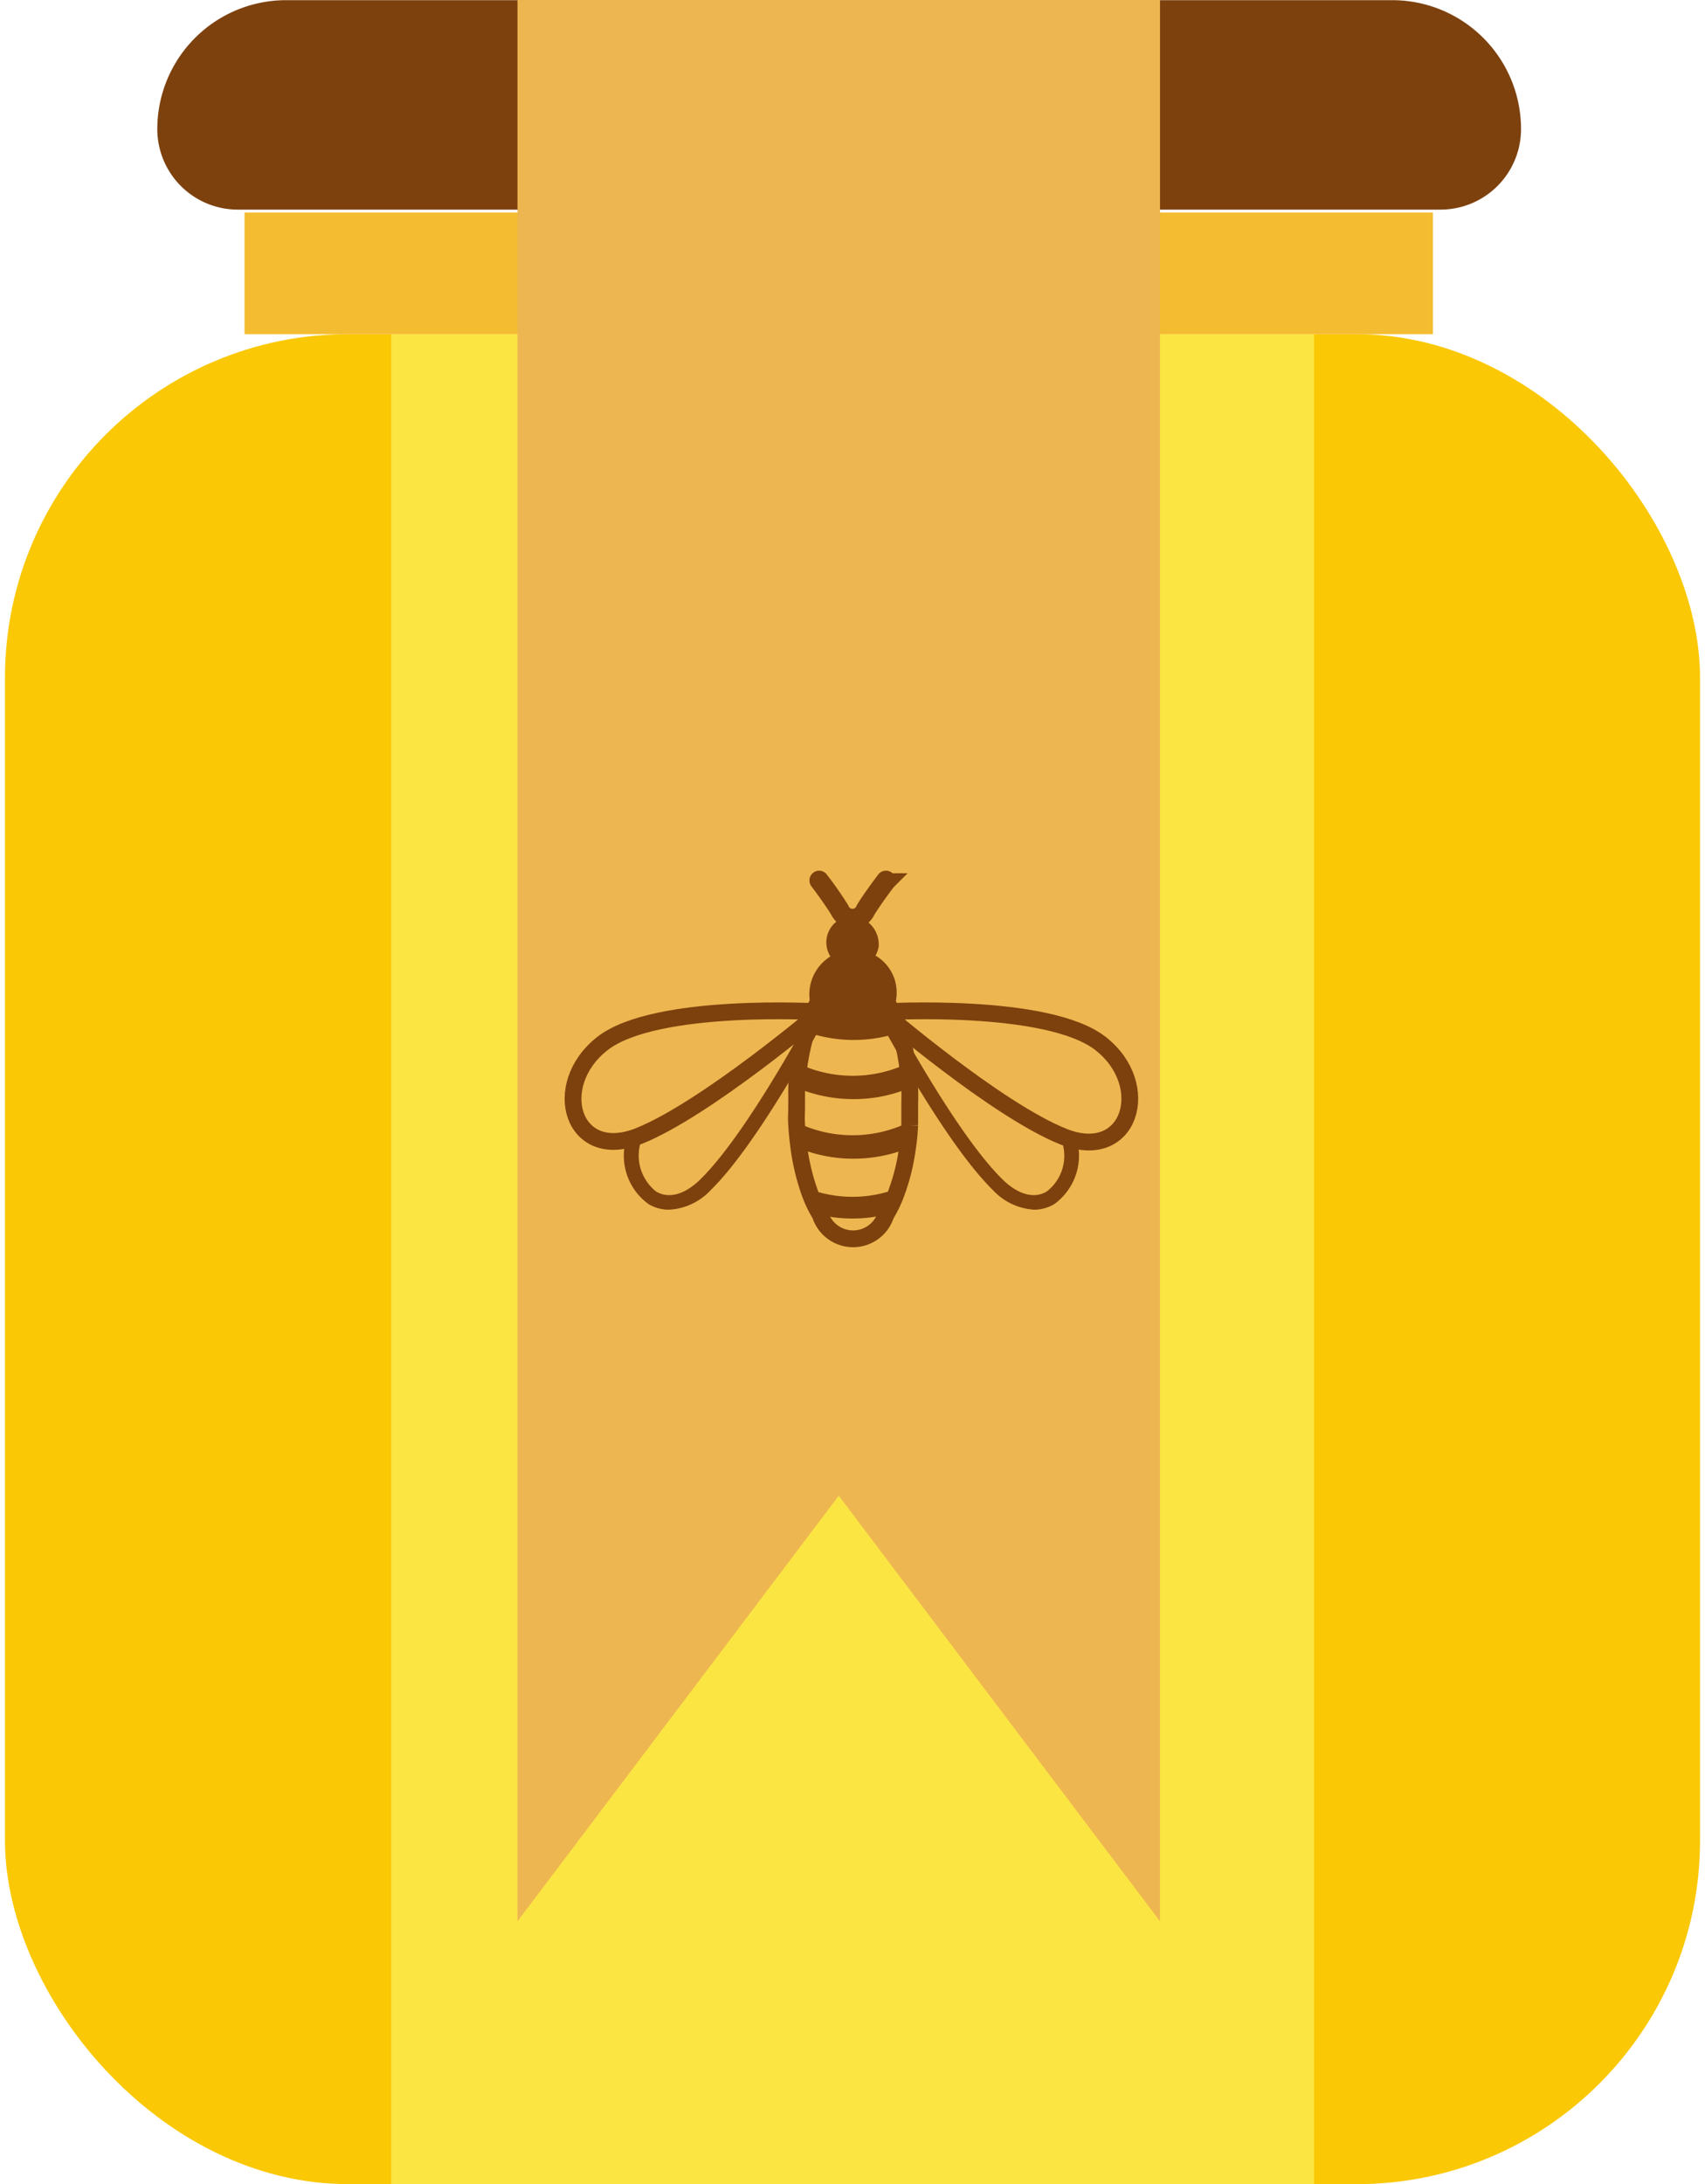 <?xml version="1.0"?>
<svg xmlns="http://www.w3.org/2000/svg" id="Ebene_1" data-name="Ebene 1" viewBox="0 0 101.04 130.14" width="82" height="105"><defs><style>.cls-1{fill:#fac804;}.cls-2{fill:#fbe543;}.cls-3{fill:#f4bc31;}.cls-4{fill:#7d410e;}.cls-5{fill:#eeb650;}.cls-6{fill:none;stroke:#7d410e;stroke-miterlimit:10;}</style></defs><rect class="cls-1" y="19.91" width="101.04" height="110.23" rx="20.47"/><rect class="cls-2" x="23.02" y="19.91" width="55.01" height="110.23"/><rect class="cls-3" x="14.28" y="12.66" width="70.84" height="7.25"/><path class="cls-4" d="M116.15,27.2H44.51a4.8,4.8,0,0,1-4.8-4.8h0a7.68,7.68,0,0,1,7.68-7.68h65.88A7.68,7.68,0,0,1,121,22.4h0A4.8,4.8,0,0,1,116.15,27.2Z" transform="translate(-30.63 -14.71)"/><polygon class="cls-5" points="68.85 0 68.85 114.48 49.7 89.12 30.55 114.48 30.55 0 68.85 0"/><path class="cls-6" d="M79.24,75s-9.83-.59-13,1.89S64.45,84,68.44,82.39,79.24,75,79.24,75Z" transform="translate(-30.63 -14.71)"/><path class="cls-4" d="M70.17,86.79A2.4,2.4,0,0,1,69,86.46a3.56,3.56,0,0,1-1.28-4.07l.85.24a2.73,2.73,0,0,0,.88,3.08c.75.44,1.71.18,2.63-.73,2.61-2.55,6.09-8.93,6.76-10.18l.27.06-.12-.32,1.2-.43-.52,1-.06.12c-.68,1.26-4.21,7.75-6.91,10.39A3.65,3.65,0,0,1,70.17,86.79Z" transform="translate(-30.63 -14.71)"/><path class="cls-6" d="M82.94,75s9.83-.59,13,1.89,1.76,7.14-2.23,5.54S82.94,75,82.94,75Z" transform="translate(-30.63 -14.71)"/><path class="cls-4" d="M92,86.79a3.66,3.66,0,0,1-2.49-1.18c-2.71-2.66-6.23-9.13-6.91-10.4l-.55-1.07,1.17.4-.1.25.2-.1,0,.09c.42.78,4.09,7.58,6.77,10.2.92.91,1.88,1.17,2.63.73a2.68,2.68,0,0,0,.88-3.08l.85-.24a3.56,3.56,0,0,1-1.28,4.07A2.4,2.4,0,0,1,92,86.79Z" transform="translate(-30.63 -14.71)"/><path class="cls-6" d="M84.56,80.65c0,.38,0,.74,0,1.1a12.47,12.47,0,0,1-.14,1.41,12.33,12.33,0,0,1-.62,2.53,7.29,7.29,0,0,1-.66,1.4h0a2.05,2.05,0,0,1-3.91,0,7.29,7.29,0,0,1-.66-1.4,13.44,13.44,0,0,1-.61-2.55c-.06-.45-.11-.92-.14-1.41s0-.69,0-1,0-.77,0-1.14.07-.91.14-1.35a13.77,13.77,0,0,1,.43-2A10.27,10.27,0,0,1,78.81,75c.62-1.33,1.44-2.15,2.34-2.15s1.74.83,2.36,2.18A8.79,8.79,0,0,1,84,76.21a13.77,13.77,0,0,1,.43,2c.06.43.11.88.13,1.34S84.56,80.28,84.56,80.65Z" transform="translate(-30.63 -14.71)"/><path class="cls-4" d="M84,76.21h0a8.54,8.54,0,0,1-5.56,0h0A10.27,10.27,0,0,1,78.81,75a7.55,7.55,0,0,0,4.7,0A8.79,8.79,0,0,1,84,76.21Z" transform="translate(-30.63 -14.71)"/><path class="cls-4" d="M84.52,79.55a8.64,8.64,0,0,1-3.31.65,8.78,8.78,0,0,1-3.42-.69c0-.46.07-.91.14-1.35a.58.58,0,0,1,.16,0,7.61,7.61,0,0,0,6.15,0,.42.42,0,0,1,.15,0C84.45,78.64,84.5,79.09,84.52,79.55Z" transform="translate(-30.63 -14.71)"/><path class="cls-4" d="M84.52,81.75a12.47,12.47,0,0,1-.14,1.41,8.86,8.86,0,0,1-3.17.59,8.68,8.68,0,0,1-3.29-.64c-.06-.45-.11-.92-.14-1.41a.49.49,0,0,1,.29,0,7.62,7.62,0,0,0,6.17,0A.56.56,0,0,1,84.52,81.75Z" transform="translate(-30.63 -14.71)"/><path class="cls-4" d="M83.76,85.69a7.29,7.29,0,0,1-.66,1.4h0a8.62,8.62,0,0,1-3.91,0,7.29,7.29,0,0,1-.66-1.4.51.51,0,0,1,.42,0,7.5,7.5,0,0,0,4.4,0l.17,0A.6.6,0,0,1,83.76,85.69Z" transform="translate(-30.63 -14.71)"/><path class="cls-4" d="M83.78,73.72a2.66,2.66,0,0,1-2.47,2.78,2.55,2.55,0,0,1-2.73-2.41A2.66,2.66,0,0,1,81,71.31,2.55,2.55,0,0,1,83.78,73.72Z" transform="translate(-30.63 -14.71)"/><path class="cls-4" d="M82.71,71.11a1.57,1.57,0,1,1-1.56-1.82A1.7,1.7,0,0,1,82.71,71.11Z" transform="translate(-30.63 -14.71)"/><path class="cls-6" d="M83.2,67.11a.08.08,0,0,0-.11,0s-.84,1.1-1.24,1.77a.75.75,0,0,1-1.4,0,21.49,21.49,0,0,0-1.24-1.77.07.07,0,0,0-.1,0,.08.08,0,0,0,0,.12s.83,1.1,1.22,1.76a1,1,0,0,0,.83.55h0A.94.94,0,0,0,82,69c.39-.66,1.22-1.75,1.23-1.76A.09.09,0,0,0,83.2,67.11Z" transform="translate(-30.63 -14.71)"/></svg>
